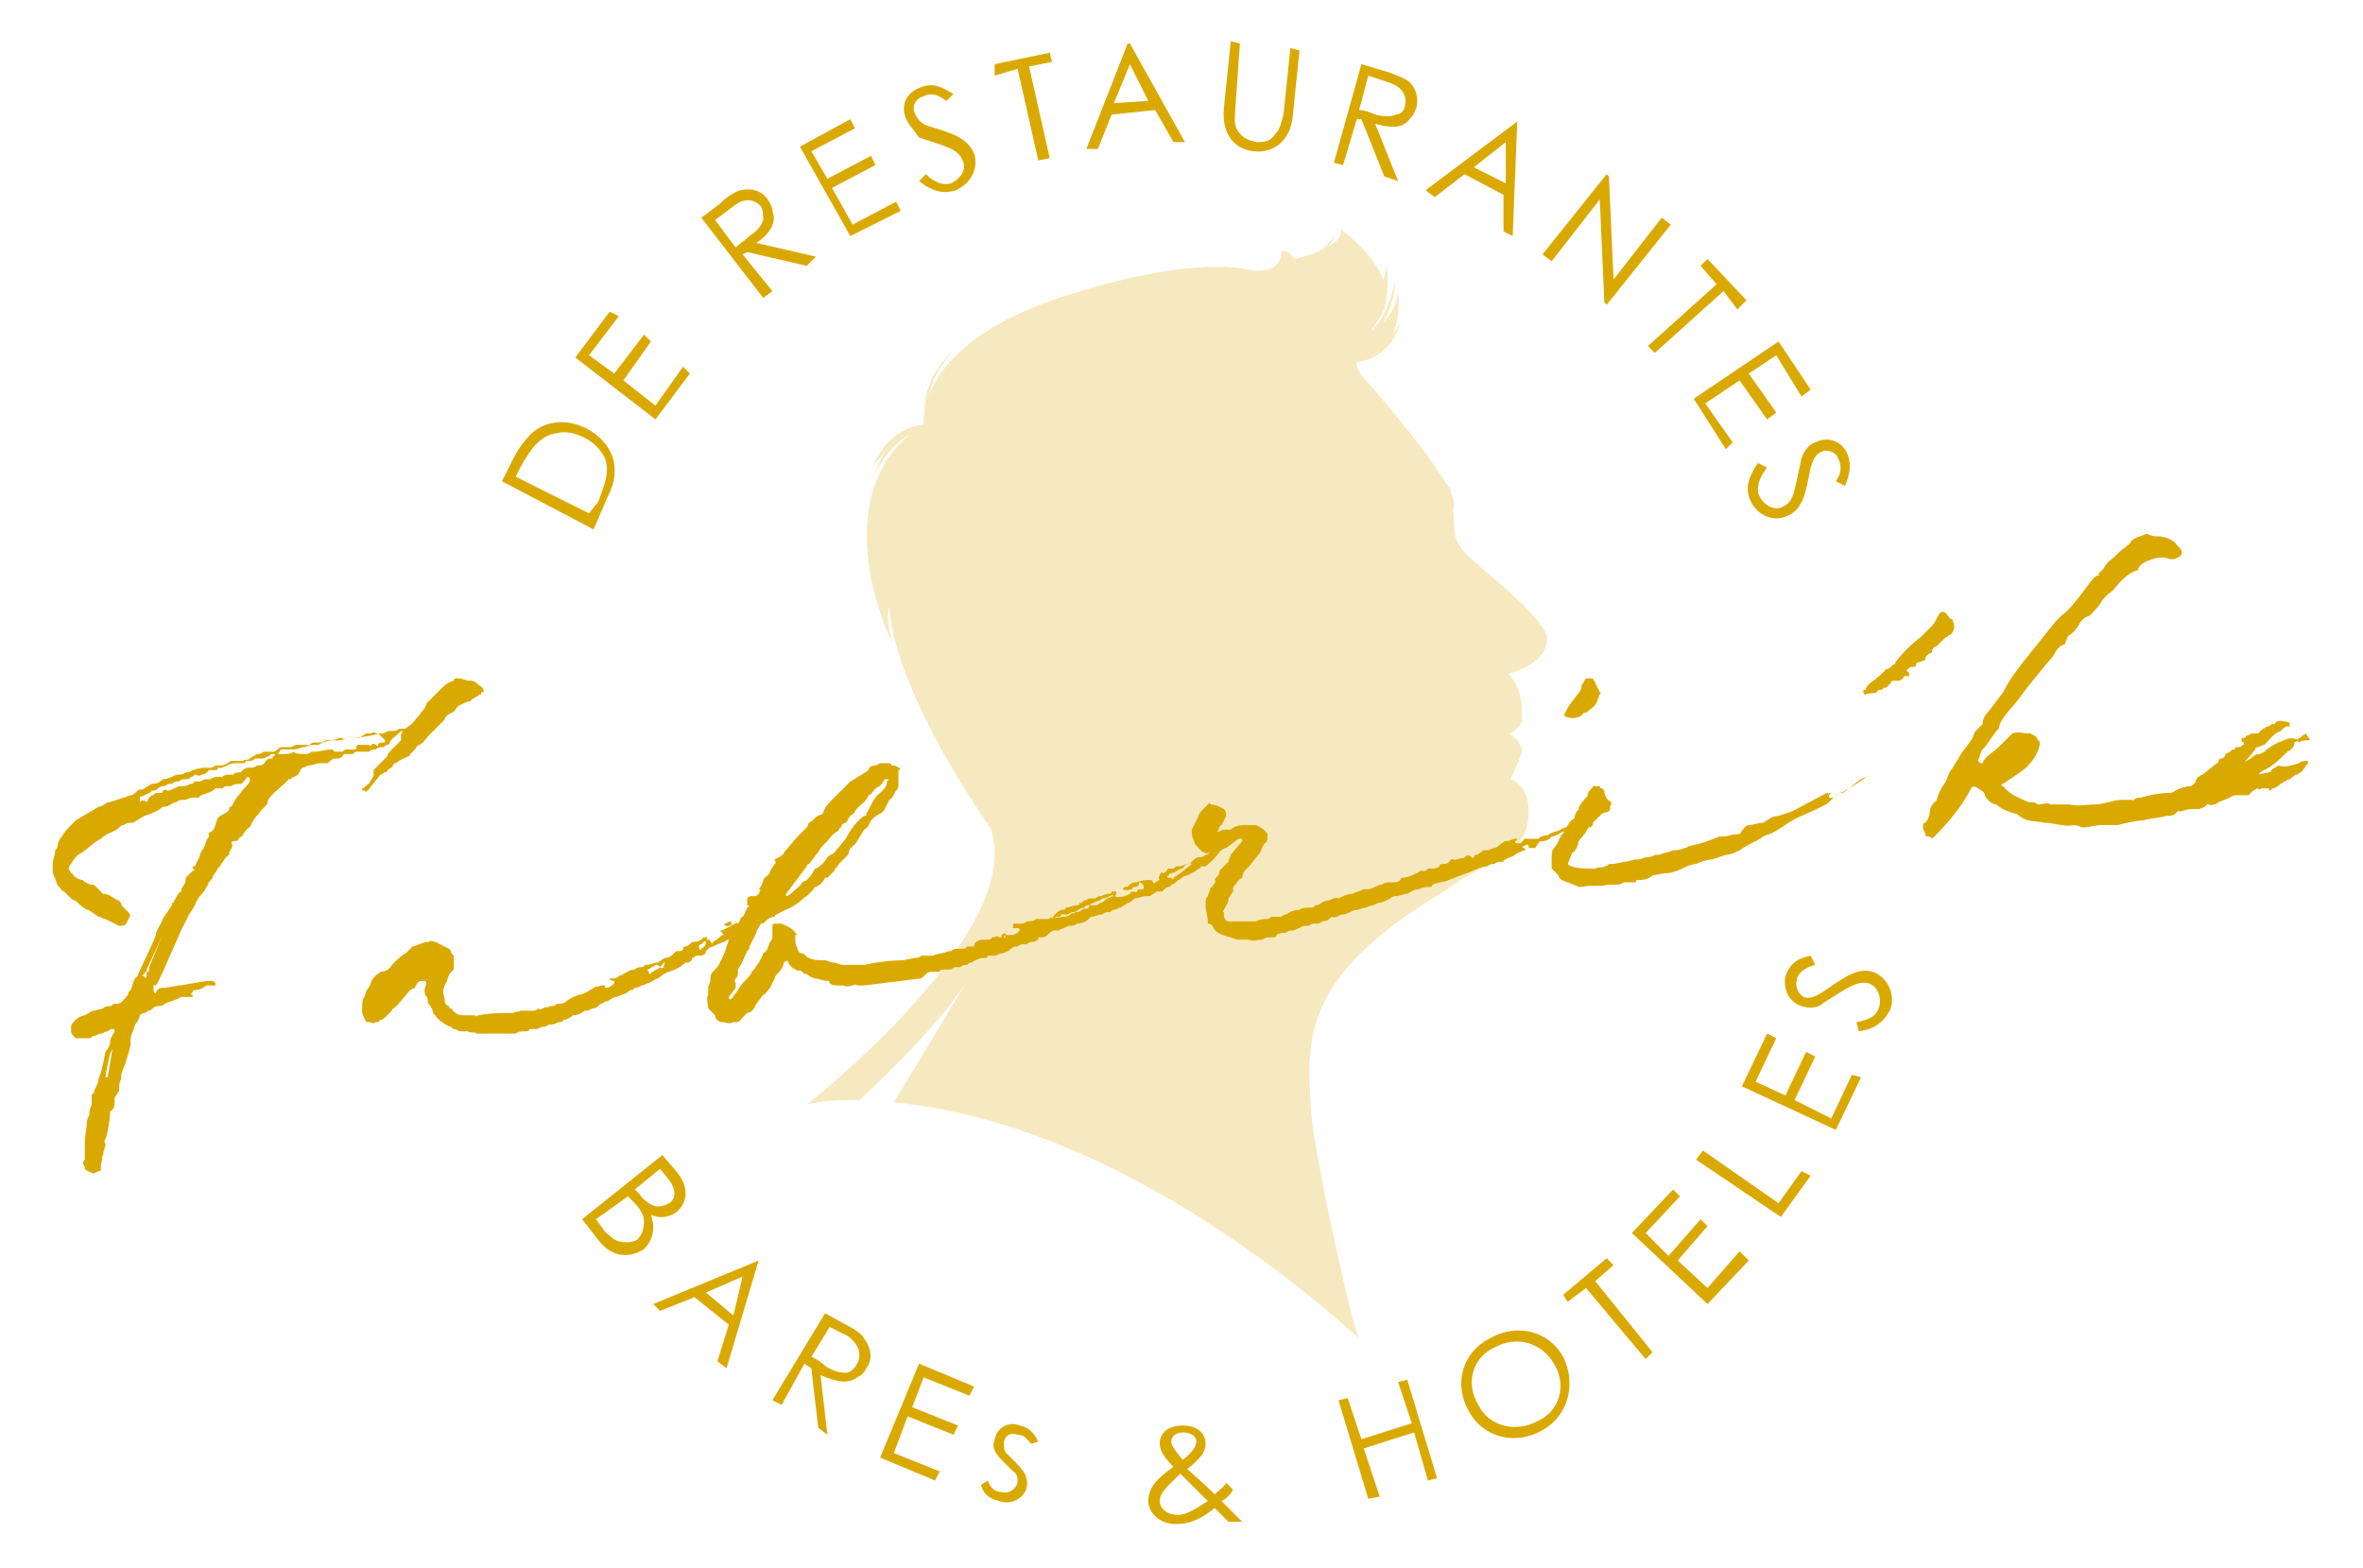 <?xml version="1.0" encoding="utf-8"?>
<!-- Generator: Adobe Illustrator 25.4.1, SVG Export Plug-In . SVG Version: 6.00 Build 0)  -->
<svg version="1.1" id="Capa_1" xmlns="http://www.w3.org/2000/svg" xmlns:xlink="http://www.w3.org/1999/xlink" x="0px" y="0px"
	 viewBox="0 0 10.31 6.84" style="enable-background:new 0 0 10.31 6.84;" xml:space="preserve">
<style type="text/css">
	.st0{fill:#DAA900;}
	.st1{opacity:0.25;}
</style>
<g>
	<g>
		<g>
			<path class="st0" d="M0.41,5.12c-0.01,0-0.03-0.01-0.04-0.02C0.37,5.09,0.37,5.09,0.37,5.09c-0.01-0.01-0.01-0.02,0-0.03
				c0-0.01,0-0.02,0-0.04c0-0.01,0-0.02,0-0.04c0-0.02,0.01-0.07,0.01-0.09c0-0.01,0.01-0.02,0.01-0.03c0-0.01,0-0.02,0.01-0.04
				L0.4,4.79c0-0.01,0-0.02,0.01-0.02c0-0.02,0.02-0.04,0.02-0.06c0-0.01,0.01-0.01,0.03-0.12c0.01-0.01,0.02-0.03,0.02-0.04
				c0-0.02,0.01-0.03,0.02-0.05c0-0.01,0-0.01-0.01-0.01c-0.01,0-0.02,0.01-0.02,0.01c-0.01,0-0.02,0.01-0.03,0.01
				c-0.01,0-0.02,0.01-0.03,0.01c-0.01,0-0.01,0.01-0.02,0.01C0.37,4.53,0.35,4.53,0.34,4.53c-0.01,0-0.01,0-0.01,0
				C0.32,4.52,0.31,4.51,0.31,4.5l0-0.02c0-0.01,0.01-0.02,0.02-0.03c0.01-0.01,0.03-0.02,0.04-0.02C0.39,4.42,0.4,4.41,0.41,4.41
				L0.45,4.4c0.01-0.01,0.02-0.01,0.03-0.01c0.01,0,0.01-0.01,0.02-0.01l0.01,0c0.02,0,0.03-0.02,0.04-0.03
				c0.01-0.01,0.01-0.01,0.01-0.02l0.01-0.01C0.58,4.3,0.58,4.27,0.6,4.26c0-0.01,0.08-0.17,0.08-0.18c0-0.02,0.02-0.04,0.03-0.07
				l0.04-0.06c0-0.01,0-0.01,0-0.01c0.01,0,0.01-0.01,0.01-0.01c0.01-0.01,0.01-0.03,0.03-0.04c0-0.02,0.02-0.03,0.02-0.05
				c0-0.01,0-0.01,0.01-0.02l0.02-0.02c0.01,0,0.01-0.01,0-0.01c0-0.01,0-0.01,0.01-0.01l0.02-0.04c0-0.01,0.01-0.03,0.02-0.04
				l0.01-0.03c0-0.01,0.02-0.02,0.01-0.03c0,0,0-0.01,0.01-0.01c0.02-0.01,0.02-0.04,0.03-0.06l0.01-0.01C0.98,3.55,1,3.54,1,3.53
				c0-0.01,0-0.01,0.01-0.01C1.02,3.5,1.03,3.48,1.05,3.46c0.01-0.02,0.03-0.03,0.04-0.05l0-0.01c0-0.01-0.01-0.01-0.01-0.01
				C1.06,3.41,1.06,3.42,1.05,3.42c-0.01,0-0.03,0-0.04,0.01L1,3.43c-0.01,0-0.02,0-0.03,0.01l-0.03,0C0.92,3.46,0.9,3.46,0.88,3.47
				c0,0-0.01,0-0.01,0.01c-0.01,0-0.02,0-0.03,0C0.84,3.48,0.83,3.48,0.81,3.49l-0.01,0c-0.01,0-0.02,0-0.03,0.01
				c-0.02,0-0.03,0.02-0.05,0.02l-0.01,0C0.69,3.54,0.66,3.55,0.63,3.56L0.58,3.59C0.57,3.59,0.55,3.59,0.54,3.6
				c-0.01,0-0.02,0.01-0.03,0.02C0.49,3.63,0.46,3.64,0.44,3.66C0.4,3.68,0.38,3.71,0.34,3.73C0.33,3.74,0.32,3.75,0.31,3.77
				C0.31,3.77,0.3,3.78,0.3,3.79c0,0.01,0.01,0.01,0.01,0.02c0.01,0,0.01,0.01,0.01,0.01c0.01,0.01,0.03,0.02,0.04,0.02
				c0.01,0.01,0.03,0.02,0.04,0.02c0.01,0,0.01,0,0.02,0.01L0.45,3.9C0.48,3.9,0.49,3.92,0.52,3.93c0.01,0.01,0.01,0.02,0.01,0.02
				l0.03,0.03c0.01,0.01,0.01,0.02,0,0.03C0.55,4.04,0.54,4.04,0.52,4.04L0.46,4.01C0.45,4.01,0.44,4,0.43,4L0.4,3.98
				C0.4,3.98,0.39,3.97,0.38,3.97C0.36,3.96,0.34,3.94,0.33,3.93c-0.01,0-0.02-0.01-0.03-0.02C0.29,3.9,0.29,3.9,0.28,3.89
				c-0.01,0-0.02-0.02-0.03-0.03C0.24,3.83,0.24,3.83,0.23,3.81l0-0.02c0-0.01,0-0.01,0-0.02c0-0.02,0.01-0.04,0.01-0.05
				c0-0.01,0-0.01,0.01-0.02c0-0.02,0.01-0.04,0.02-0.05C0.28,3.63,0.3,3.61,0.32,3.59c0,0,0.01-0.01,0.01-0.01
				c0.03-0.02,0.07-0.04,0.1-0.06c0.02,0,0.03-0.02,0.05-0.02l0.06-0.02c0.01,0,0.02-0.01,0.03-0.01c0.01,0,0.02-0.01,0.03-0.02
				c0.01-0.01,0.02,0,0.03-0.01c0.01-0.01,0.02-0.01,0.03-0.02c0.02,0,0.03,0,0.05-0.02c0.02,0,0.04-0.01,0.06-0.02l0.01,0
				c0.01,0,0.02,0,0.03-0.01c0.01,0,0.02,0,0.03-0.01c0.01,0,0.03-0.01,0.05-0.01l0.01,0C0.9,3.35,0.91,3.35,0.91,3.35
				c0.01,0,0.02,0,0.03-0.01l0.02,0c0.01,0,0.02,0,0.03-0.01C1,3.33,1,3.32,1.01,3.32l0.03,0c0.01,0,0.01,0,0.02,0
				c0.01-0.01,0.02,0,0.03-0.01C1.1,3.3,1.11,3.3,1.12,3.29c0.01,0,0.02,0,0.03-0.01l0.01,0c0.01,0,0.02,0,0.03,0
				c0.01,0,0.01,0,0.02-0.01c0,0,0.01-0.01,0.02-0.01c0.01,0,0.02,0,0.04,0l0.02-0.01C1.3,3.25,1.3,3.25,1.31,3.25l0.03,0
				c0.01,0,0.01,0,0.01,0c0.01-0.01,0.02-0.01,0.02-0.01l0.02,0c0.01,0,0.02,0,0.03-0.01l0.01,0c0.02,0,0.03,0,0.05-0.01l0.01,0
				c0.01,0.01,0.01,0,0.02,0l0.02,0c0.04,0,0.09-0.01,0.13-0.02c0.01,0,0.02,0,0.03-0.01l0.01,0c0.02,0,0.03,0,0.04-0.01
				c0.01,0,0.01,0,0.02,0s0.01,0,0.02-0.01c0.02-0.01,0.03-0.03,0.05-0.05C1.84,3.1,1.86,3.09,1.86,3.07
				C1.88,3.05,1.89,3.04,1.9,3.03l0.02-0.02c0.02-0.02,0.03-0.03,0.06-0.04c0-0.01,0.01-0.01,0.01-0.01l0.01,0
				c0.02,0,0.03,0.01,0.05,0.01c0.02,0,0.03,0.01,0.04,0.02C2.11,3,2.11,3.01,2.11,3.02c-0.01,0-0.01,0-0.01,0.01l-0.01,0
				C2.09,3.04,2.07,3.04,2.05,3.06C2.04,3.06,2.02,3.07,2,3.08L2,3.08C1.99,3.09,1.98,3.11,1.97,3.11C1.95,3.12,1.94,3.13,1.94,3.14
				L1.87,3.21C1.86,3.22,1.85,3.24,1.83,3.25c-0.01,0-0.01,0.01-0.02,0.02L1.79,3.29c0,0.01-0.01,0.01-0.01,0.01L1.74,3.32
				C1.73,3.33,1.73,3.33,1.72,3.33C1.71,3.35,1.71,3.35,1.69,3.36c0,0.01-0.01,0.01-0.01,0.01c-0.01,0-0.01,0.01-0.02,0.01
				L1.62,3.43C1.61,3.44,1.61,3.45,1.6,3.45c0,0.01-0.01,0-0.01,0c-0.01,0-0.01,0-0.01-0.01C1.59,3.44,1.6,3.42,1.61,3.42
				C1.62,3.4,1.63,3.39,1.63,3.38c0-0.01,0-0.01,0-0.02c0.01-0.01,0.02-0.02,0.03-0.03L1.69,3.3c0-0.01,0.01-0.02,0.02-0.03
				l0.02-0.02c0.01-0.01,0.01-0.01,0.02-0.02L1.75,3.2c0.01,0,0-0.01,0.01-0.01c-0.01,0-0.01,0-0.01,0C1.73,3.21,1.71,3.22,1.7,3.24
				c0,0.01-0.01,0.01-0.01,0.01c-0.01,0-0.01,0.01-0.02,0.01C1.66,3.26,1.65,3.26,1.64,3.27c-0.01,0-0.02,0-0.03,0.01l-0.02,0
				c-0.01,0-0.02,0-0.03,0c-0.01,0-0.01,0-0.02,0.01l-0.02,0c-0.01,0-0.01,0-0.02,0C1.49,3.31,1.48,3.31,1.46,3.31
				c-0.01,0-0.02,0.01-0.03,0.02l-0.03,0C1.38,3.33,1.36,3.34,1.35,3.34c-0.01,0-0.02,0.01-0.03,0.01L1.31,3.36
				C1.31,3.37,1.3,3.38,1.3,3.38C1.29,3.39,1.27,3.39,1.27,3.4l-0.01,0C1.25,3.41,1.25,3.41,1.24,3.42
				C1.22,3.44,1.19,3.46,1.17,3.49c0,0.01-0.01,0.01,0,0.01C1.16,3.52,1.14,3.53,1.13,3.55C1.12,3.56,1.11,3.57,1.1,3.59L1.09,3.61
				C1.08,3.61,1.07,3.63,1.06,3.64c0,0.01-0.01,0.01-0.02,0.02c0,0.01-0.01,0.01-0.02,0.01c0,0-0.01,0-0.01,0.01
				C1.02,3.69,1.01,3.7,1,3.72C1,3.72,1,3.72,1,3.73C0.98,3.74,0.97,3.77,0.95,3.79C0.95,3.79,0.94,3.81,0.93,3.82
				C0.93,3.83,0.92,3.84,0.91,3.85c0,0.01-0.01,0.02-0.02,0.04C0.88,3.9,0.86,3.92,0.85,3.95C0.84,3.97,0.83,3.98,0.82,4
				C0.81,4.02,0.8,4.04,0.79,4.06C0.71,4.24,0.7,4.27,0.68,4.3C0.67,4.3,0.67,4.29,0.67,4.31l0,0.01c0,0.01,0.01,0.02,0.01,0.01
				C0.69,4.31,0.7,4.31,0.72,4.31L0.78,4.3c0.02,0,0.1-0.02,0.14-0.02l0.01,0c0.01,0.01,0.01,0.01,0.01,0.01L0.94,4.3
				c-0.01,0-0.01,0-0.02,0l-0.02,0C0.89,4.31,0.87,4.32,0.85,4.32c-0.01,0-0.01,0.01-0.01,0.01c-0.01,0.01-0.01,0.01,0,0.01
				c0,0.01,0,0.01,0,0.01l-0.02,0c-0.01,0-0.02,0-0.03,0C0.76,4.37,0.73,4.37,0.72,4.38C0.72,4.38,0.71,4.39,0.69,4.39
				c-0.02,0-0.03,0.02-0.04,0.02c-0.01,0-0.01,0.01-0.02,0.01c-0.01,0-0.02,0.01-0.02,0.01c0,0.01-0.01,0.03-0.02,0.04L0.58,4.5
				C0.57,4.52,0.57,4.53,0.57,4.54c0,0.01,0,0.02,0,0.02C0.54,4.68,0.52,4.69,0.53,4.7c0,0.01-0.01,0.02-0.01,0.04
				c0,0.01,0,0.01,0,0.02L0.5,4.79c0,0.01,0,0.02,0,0.02c0,0.01,0,0.03-0.02,0.04l0,0.01c0,0.02-0.01,0.09-0.02,0.11
				c-0.01,0.01,0,0.02,0,0.02c0,0.02-0.01,0.03-0.01,0.05c-0.01,0.01,0,0.02-0.01,0.04c0,0.01,0,0.02,0,0.02
				C0.44,5.11,0.44,5.11,0.43,5.11L0.41,5.12z M0.49,4.58C0.49,4.57,0.49,4.58,0.49,4.58S0.48,4.58,0.49,4.58
				c-0.01,0-0.03,0.11-0.03,0.12l0.01,0L0.49,4.58z M0.65,3.48c0.01-0.01,0.02-0.01,0.03-0.02l0.02,0c0.01,0,0.01,0,0.01-0.01
				c0.01,0,0.01-0.01,0.02,0c0.02,0,0.04-0.02,0.06-0.02C0.8,3.43,0.82,3.43,0.83,3.42c0.01,0,0.01,0,0.02-0.01l0.02,0
				c0.01,0,0.02-0.01,0.02-0.01C0.9,3.4,0.91,3.4,0.92,3.4c0.01-0.01,0.02-0.01,0.03-0.01l0.02,0c0.01-0.01,0.02-0.01,0.03-0.01
				l0.02,0c0-0.01,0.02-0.01,0.03-0.01c0,0,0.01-0.01,0.01-0.01c0.01-0.01,0.02-0.01,0.02-0.01c0.02,0,0.03,0,0.04-0.01
				c0.02,0,0.03,0,0.04-0.02c0.01-0.01,0.01-0.01,0.02-0.01c0.01,0,0.01,0,0.01-0.01c0,0,0.01,0,0.01-0.01l-0.01,0
				c0,0-0.01,0-0.01,0c0,0.01-0.01,0.01-0.01,0.01C1.15,3.31,1.15,3.31,1.13,3.31l-0.02,0C1.11,3.32,1.09,3.32,1.08,3.32
				c-0.01,0-0.01,0-0.01,0.01l-0.03,0c-0.02,0-0.03,0-0.05,0.01c-0.01,0.01-0.01,0-0.02,0.01l-0.02,0C0.95,3.36,0.95,3.36,0.93,3.36
				l-0.02,0C0.91,3.37,0.89,3.38,0.88,3.38c-0.01,0.01-0.02,0-0.03,0C0.84,3.39,0.84,3.39,0.83,3.39C0.83,3.4,0.82,3.4,0.81,3.4
				c-0.01,0-0.02,0-0.03,0.01l-0.01,0c-0.01,0-0.02,0.01-0.02,0.01c-0.01,0-0.02,0-0.03,0.01c-0.01,0-0.02,0-0.03,0.01
				C0.68,3.45,0.67,3.45,0.66,3.45C0.66,3.46,0.65,3.46,0.63,3.47c-0.01,0.01-0.02,0-0.02,0.01l0,0.01c0,0.01,0,0.01,0,0.01
				c0.01-0.01,0.02-0.01,0.03,0L0.65,3.48z M0.64,4.24c0.01,0,0.01,0,0.01-0.01c0-0.01,0-0.01,0.06-0.15L0.64,4.23
				C0.64,4.24,0.64,4.24,0.64,4.24c-0.01,0-0.01,0.01-0.02,0.02l0.01,0c0,0.01,0,0.01,0.01,0C0.64,4.26,0.64,4.25,0.64,4.24z
				 M1.33,3.29c0.01,0,0.02,0,0.03-0.01l0.01,0c0.03,0,0.05-0.01,0.08-0.01l0.01,0.01c0.01,0,0.02,0,0.03,0
				c0.01,0,0.01-0.01,0.02-0.01l0.03,0c0.01,0,0.01,0,0.01,0c0.01-0.01,0.01-0.01,0-0.01c0.01-0.01,0.01-0.01,0.02-0.01
				c0.01,0,0.02,0,0.03,0l0.01,0c0,0,0.01,0.01,0.01,0c0.01-0.01,0.02,0,0.02,0c0.01,0.01,0.01,0,0.01,0c0-0.01,0.01-0.01,0.02-0.01
				c0.01,0,0.01,0,0.01-0.01L1.65,3.2c0,0,0,0-0.01,0c-0.01-0.01-0.02,0-0.02,0c-0.01,0-0.01,0-0.02,0c-0.01,0-0.01,0.01-0.02,0.01
				C1.57,3.22,1.57,3.22,1.56,3.22l-0.04,0c-0.01,0-0.01,0-0.02,0C1.5,3.23,1.49,3.23,1.48,3.23c-0.03,0-0.06,0-0.09,0.02l-0.01,0
				c-0.02,0-0.03,0-0.05,0.01l-0.01,0C1.32,3.26,1.3,3.27,1.28,3.27l-0.02,0c-0.01,0-0.02,0-0.03,0c-0.01,0-0.01,0.01-0.01,0.01
				c-0.01,0.01-0.01,0.01,0,0.01c0.01,0,0.02,0,0.02,0c0.01,0,0.03,0,0.04-0.01C1.29,3.29,1.31,3.29,1.33,3.29z"/>
			<path class="st0" d="M3.16,4.03c0.01,0,0.02-0.01,0.03-0.01l0,0.01c0.01,0.01,0.01,0,0.02,0c0.01-0.01,0.01,0,0.01,0.01
				c0,0.01,0,0.01,0.01,0.01c0.01,0,0.01,0,0.01-0.01l0.01,0.01c0.01,0,0.01,0.01,0,0.01C3.24,4.06,3.23,4.07,3.22,4.07
				c-0.01,0-0.01,0.01-0.02,0.01C3.19,4.09,3.19,4.1,3.18,4.1c-0.01,0-0.02,0.01-0.02,0.01c-0.01,0-0.02,0.01-0.03,0.01
				C3.12,4.13,3.1,4.13,3.09,4.14L3.08,4.15c0,0.02-0.02,0.02-0.04,0.02c-0.01,0-0.01,0.01-0.02,0.01C3.02,4.19,3.01,4.2,3,4.2
				l-0.01,0C2.97,4.22,2.95,4.23,2.92,4.24C2.91,4.24,2.88,4.26,2.87,4.27c-0.01,0-0.02,0.01-0.04,0.02C2.82,4.29,2.81,4.3,2.8,4.3
				C2.78,4.31,2.78,4.31,2.77,4.31C2.76,4.32,2.76,4.32,2.75,4.32C2.73,4.34,2.71,4.34,2.69,4.35c-0.02,0-0.03,0.02-0.05,0.02
				C2.63,4.38,2.62,4.38,2.62,4.38C2.61,4.39,2.6,4.4,2.59,4.4c-0.01,0-0.02,0.01-0.03,0.01l-0.01,0C2.54,4.42,2.52,4.43,2.5,4.43
				C2.49,4.44,2.47,4.45,2.46,4.45C2.45,4.46,2.45,4.46,2.44,4.46c-0.01,0-0.02,0.01-0.03,0.01c-0.01,0-0.02,0-0.03,0.01l-0.01,0
				c-0.01,0-0.02,0.01-0.03,0.01l-0.02,0c-0.01,0-0.01,0-0.01,0C2.31,4.5,2.3,4.5,2.29,4.5c-0.01,0-0.03,0-0.04,0.01l-0.02,0
				c-0.04,0-0.09,0-0.14,0l-0.01,0c-0.01-0.01-0.02,0-0.04-0.01L2.01,4.5C2,4.5,1.99,4.49,1.98,4.49c0,0-0.01,0-0.01-0.01
				C1.96,4.48,1.94,4.47,1.93,4.46C1.91,4.45,1.9,4.43,1.89,4.42c0-0.01-0.01-0.03-0.02-0.04c-0.01-0.01,0-0.01,0-0.01
				c-0.01-0.01,0-0.02-0.01-0.02c-0.01-0.02-0.01-0.03,0-0.06c0,0,0-0.01-0.01-0.01c-0.01,0-0.02,0-0.03,0.01
				C1.82,4.29,1.81,4.31,1.81,4.31L1.79,4.32C1.78,4.33,1.74,4.38,1.73,4.39C1.72,4.4,1.71,4.4,1.71,4.41L1.69,4.43
				C1.68,4.44,1.67,4.45,1.66,4.45C1.65,4.46,1.65,4.46,1.64,4.46c-0.01,0.01-0.02,0-0.03,0L1.6,4.46C1.59,4.45,1.59,4.44,1.58,4.42
				l0-0.02c0-0.02,0-0.04,0.01-0.05l0.01-0.03c0.01-0.01,0.02-0.03,0.02-0.04c0.01-0.01,0.02-0.03,0.03-0.03l0.01-0.01
				C1.68,4.24,1.7,4.23,1.71,4.21c0.01-0.01,0.05-0.05,0.06-0.05L1.8,4.13c0.01,0,0.05-0.02,0.06-0.02l0.01,0
				c0.01-0.01,0.02,0,0.03,0l0.06,0.03c0.01,0.01,0.01,0.02,0.01,0.02c0.01,0.01,0.01,0.01,0.01,0.01c0,0.01,0,0.03,0,0.04
				c0,0.01,0,0.02,0,0.02C1.97,4.24,1.96,4.25,1.96,4.25L1.95,4.28C1.93,4.32,1.93,4.32,1.94,4.36c0,0.02,0.01,0.03,0.02,0.03
				c0,0.01,0,0.01,0.01,0.01C1.98,4.42,2,4.43,2.02,4.43c0,0,0.01,0,0.01,0c0.01,0,0.02,0,0.04,0c0.01,0.01,0.01,0,0.02,0
				c0.05-0.01,0.09-0.01,0.13-0.01l0.02,0c0.01-0.01,0.02,0,0.03-0.01C2.29,4.41,2.3,4.41,2.31,4.41l0.02,0
				c0.01,0,0.02-0.01,0.02-0.01c0.01,0.01,0.01,0,0.02,0c0.01-0.01,0.02,0,0.03-0.01c0.01,0,0.02,0,0.03-0.01
				c0.01,0,0.03,0,0.04-0.01c0.01-0.01,0.02-0.01,0.03-0.02c0.01,0,0.02-0.01,0.03-0.01c0.01,0,0.02-0.01,0.03-0.01
				c0.01-0.01,0.02-0.01,0.03-0.02c0.01-0.01,0.02,0,0.03-0.01l0.02,0l0,0.01l0.01,0c0.01,0,0.02-0.01,0.03-0.02l0-0.01
				c0,0,0,0-0.01,0c-0.01-0.01-0.01,0-0.01,0l0-0.01C2.67,4.27,2.69,4.27,2.7,4.26c0.01-0.01,0.01,0,0.02-0.01
				c0.02-0.01,0.03-0.02,0.05-0.02c0.01-0.01,0.02-0.01,0.03-0.01c0.01,0,0.01-0.01,0.02-0.01c0.02,0,0.03-0.01,0.05-0.01l0.03-0.02
				c0.02,0,0.03-0.01,0.04-0.02c0.01-0.01,0.01-0.01,0.02-0.01c0.01,0,0.02,0,0.02-0.01c0-0.01,0.01-0.01,0.01-0.01
				c0.01,0,0.02-0.01,0.03-0.02l0.01,0c0.02,0,0.03-0.01,0.04-0.02l0.02,0C3.07,4.11,3.06,4.12,3.06,4.12
				c-0.01,0-0.01,0.01-0.01,0.01l0,0.01c0,0,0.01,0.01,0.01,0c0.01-0.01,0.02-0.01,0.02-0.03c-0.01-0.01-0.01,0-0.01,0
				c0-0.01,0.01-0.01,0.01-0.01l0.01,0C3.1,4.1,3.1,4.11,3.1,4.11c0.01,0.01,0.01,0.01,0.01,0C3.13,4.1,3.14,4.09,3.15,4.08
				c0.01,0,0.01,0,0-0.01c-0.01-0.01-0.01-0.01,0-0.01l0.04-0.02c0,0,0,0,0.01-0.01C3.18,4.04,3.17,4.05,3.16,4.03L3.16,4.03z
				 M2.9,4.2c-0.01,0-0.01,0.01-0.01,0.01c-0.01,0.01-0.01,0.01-0.02,0l-0.01,0C2.85,4.22,2.84,4.22,2.83,4.23
				c-0.01,0,0,0.01,0,0.01s0,0.01,0.01,0.01c0-0.01,0.01-0.01,0.01-0.01c0.01-0.01,0.02-0.01,0.03-0.02c0.01,0.01,0.01,0,0.02,0
				C2.89,4.22,2.9,4.21,2.9,4.2L2.9,4.2z"/>
			<path class="st0" d="M5.26,3.78c-0.01,0-0.01,0-0.01,0l-0.01,0c0,0.01-0.01,0.01-0.01,0.01C5.22,3.8,5.2,3.81,5.18,3.82
				c-0.02,0-0.03,0.02-0.04,0.02C5.13,3.85,5.12,3.86,5.11,3.86c0,0.01-0.01,0.01-0.01,0.01c-0.01,0-0.02,0.01-0.03,0.02
				C5.06,3.89,5.06,3.89,5.05,3.89c-0.01,0-0.01,0.01-0.02,0.01C5.02,3.91,5.02,3.91,5.01,3.91C5.01,3.91,5,3.91,5,3.91
				c-0.02,0-0.03,0.01-0.05,0.01C4.94,3.93,4.93,3.94,4.92,3.94C4.91,3.95,4.9,3.95,4.89,3.96c-0.01,0-0.02,0.01-0.03,0.01
				c-0.01,0-0.01,0.01-0.02,0.01c-0.01,0-0.02,0-0.03,0.01C4.79,3.99,4.78,4,4.76,4C4.76,4,4.75,4.01,4.75,4.01
				C4.74,4.02,4.72,4.03,4.7,4.03C4.69,4.04,4.67,4.04,4.66,4.04C4.65,4.05,4.63,4.05,4.62,4.06C4.62,4.06,4.61,4.06,4.6,4.06
				c-0.01,0-0.02,0.01-0.03,0.02C4.56,4.09,4.55,4.09,4.54,4.09c-0.01,0-0.01,0-0.01,0.01L4.51,4.11c-0.01,0-0.02,0-0.03,0.01
				l-0.01,0c-0.01,0-0.02,0-0.03,0.01l-0.01,0c-0.01,0-0.02,0.01-0.03,0.02c-0.01,0-0.02,0.01-0.03,0.01
				c-0.01,0-0.02,0.01-0.03,0.01C4.34,4.17,4.34,4.17,4.33,4.17l-0.02,0C4.31,4.18,4.3,4.18,4.3,4.18l-0.02,0
				C4.26,4.19,4.25,4.19,4.24,4.2C4.23,4.2,4.23,4.2,4.22,4.21c-0.01,0-0.02,0-0.03,0.01l-0.02,0C4.16,4.22,4.15,4.23,4.15,4.23
				C4.14,4.23,4.14,4.23,4.13,4.23c-0.01,0-0.03,0-0.03,0.01l-0.03,0c-0.01,0-0.02,0-0.03,0.01C4.02,4.27,4.02,4.27,4.01,4.27
				L3.77,4.3c-0.01,0-0.02,0-0.03,0c-0.01-0.01-0.01,0-0.02,0c-0.01,0-0.02,0.01-0.04,0l-0.01,0c-0.02,0-0.04,0-0.05-0.01
				c0-0.01,0-0.01-0.01-0.01c-0.02,0-0.04-0.01-0.05-0.01c-0.01,0-0.03-0.01-0.04-0.02c-0.01,0-0.01,0-0.02-0.01
				c-0.01-0.01-0.02,0-0.03-0.01c0,0-0.01-0.01-0.01,0C3.46,4.22,3.44,4.21,3.44,4.2s-0.01-0.01-0.02,0c0,0.01-0.01,0.03-0.02,0.04
				C3.39,4.25,3.38,4.26,3.38,4.27L3.36,4.31C3.35,4.32,3.34,4.34,3.33,4.34L3.3,4.38C3.29,4.4,3.28,4.42,3.26,4.42L3.24,4.44
				C3.23,4.45,3.23,4.46,3.21,4.46l-0.01,0c-0.02,0.01-0.03,0-0.05,0c-0.01,0-0.03-0.01-0.03-0.03C3.11,4.42,3.1,4.41,3.09,4.4
				c0-0.02-0.01-0.04,0-0.06c0-0.01,0-0.01,0-0.02l0-0.01c0-0.01,0.01-0.02,0.01-0.04c0-0.01,0-0.02,0.01-0.03
				C3.13,4.22,3.14,4.21,3.14,4.2C3.16,4.17,3.17,4.13,3.18,4.1c0.01,0,0-0.01,0.01-0.02c0-0.01,0-0.01,0.01-0.02
				c0.01-0.01,0.01-0.02,0.02-0.03C3.23,4.02,3.23,4,3.24,4c0.01-0.01,0.01-0.02,0.02-0.04c0.01,0,0.01-0.01,0-0.01l0-0.02
				c0-0.02,0.01-0.02,0.03-0.02c0.01,0,0.01,0,0.02-0.01c0,0,0.01-0.01,0-0.01c0.01,0,0.01-0.01,0-0.01
				c0.01-0.01,0.02-0.03,0.02-0.04C3.34,3.82,3.36,3.82,3.36,3.8l0.02-0.03c0.01-0.01,0-0.01,0-0.02L3.4,3.74
				c0.01-0.01,0.02-0.01,0.02-0.02l0.06-0.07C3.49,3.64,3.5,3.63,3.51,3.62l0.01-0.01c0.01-0.01,0-0.01,0.01-0.02
				c0.02-0.01,0.03-0.03,0.04-0.03l0.02-0.01C3.6,3.52,3.61,3.51,3.63,3.49l0.02-0.02c0.01-0.01,0.02-0.02,0.03-0.03
				C3.69,3.43,3.7,3.42,3.71,3.41C3.73,3.4,3.74,3.39,3.76,3.38l0.03-0.02C3.79,3.35,3.8,3.34,3.82,3.34l0.02-0.01
				c0.01,0,0.02,0,0.03,0c0.01,0,0.02,0,0.02,0.01C3.9,3.34,3.91,3.34,3.92,3.35c0.01,0,0.01,0.01,0,0.01l0,0.03
				C3.92,3.39,3.92,3.41,3.92,3.42c0,0.01,0,0.02-0.01,0.03C3.9,3.46,3.9,3.48,3.88,3.49L3.87,3.51C3.86,3.53,3.86,3.54,3.84,3.55
				C3.82,3.56,3.81,3.57,3.8,3.58C3.79,3.6,3.79,3.61,3.77,3.62C3.76,3.64,3.75,3.65,3.74,3.67C3.74,3.67,3.73,3.69,3.72,3.69
				C3.72,3.7,3.71,3.7,3.71,3.7L3.7,3.73C3.68,3.75,3.67,3.76,3.66,3.77C3.65,3.79,3.64,3.79,3.64,3.8
				C3.63,3.81,3.62,3.82,3.61,3.83C3.6,3.83,3.6,3.83,3.6,3.83C3.59,3.85,3.58,3.86,3.56,3.87C3.56,3.87,3.55,3.87,3.55,3.88
				C3.54,3.89,3.53,3.9,3.52,3.91C3.5,3.92,3.5,3.93,3.48,3.94C3.46,3.96,3.42,3.97,3.39,3.99C3.38,3.99,3.38,4,3.38,4
				c-0.02,0-0.03,0.01-0.05,0.03L3.32,4.03C3.31,4.05,3.3,4.06,3.3,4.07C3.29,4.09,3.28,4.11,3.27,4.13c0,0.01,0,0.01-0.01,0.02
				C3.25,4.17,3.24,4.2,3.22,4.23c0,0.02,0,0.03-0.01,0.04c-0.01,0.01,0,0.02,0,0.02c0,0.01,0,0.01,0,0.02L3.18,4.35
				c0,0.01,0,0.01,0.01,0.01l0.03-0.04C3.23,4.3,3.24,4.29,3.25,4.28c0.01-0.01,0.03-0.03,0.03-0.04l0.01-0.01
				C3.31,4.2,3.32,4.19,3.33,4.16c0.02-0.01,0.02-0.03,0.03-0.05C3.37,4.1,3.37,4.09,3.37,4.09c0-0.01,0-0.02,0-0.04l0-0.01
				c0-0.01,0.01-0.01,0.01-0.01l0.02,0c0.01,0,0.01,0,0.01,0c0.02,0.01,0.05,0.02,0.06,0.04c0.01,0.01,0.01,0.01,0,0.01
				c0,0.01,0,0.01,0,0.02c0,0.01,0,0.02,0.01,0.04C3.48,4.15,3.49,4.16,3.5,4.16c0.01,0,0.02,0.02,0.03,0.02
				C3.55,4.19,3.57,4.19,3.6,4.19c0.01,0,0.02,0.01,0.04,0.01c0.01,0,0.02,0.01,0.04,0.01c0.02,0,0.03,0,0.05,0
				c0.01,0,0.01,0,0.01,0l0.03,0C3.82,4.2,3.88,4.19,3.94,4.19l0.05-0.01c0.01,0,0.02,0,0.03-0.01l0.02,0c0.01,0,0.02,0,0.03,0
				c0.02-0.01,0.05-0.01,0.07-0.02l0.01,0c0.01-0.01,0.02-0.01,0.02-0.01l0.03,0c0.01,0,0.01,0,0.02-0.01l0.02,0
				c0.01,0,0.01,0,0.01,0C4.25,4.11,4.26,4.11,4.28,4.1l0.03,0c0.01,0,0.01,0,0.02-0.01c0.01,0,0.02-0.01,0.03,0
				c0.01,0,0.02,0,0.02,0l0.01,0c-0.01-0.01-0.01-0.01-0.01,0l-0.01,0l0-0.01c0.01-0.01,0.02-0.01,0.02,0c0.01,0,0.01,0,0.02,0
				c0.02,0,0.03-0.01,0.04-0.02c0-0.01-0.01-0.01-0.01-0.01l-0.02,0c0,0,0,0,0-0.01c0-0.01,0-0.01,0.01-0.01l0.02,0
				c0.01,0,0.02,0,0.03-0.01C4.5,4.02,4.51,4.02,4.52,4.01l0.02,0c0.01,0,0.01,0,0.01,0c0.01,0,0.02,0,0.02,0l0.07-0.01
				c0.01,0,0.02,0,0.03-0.01c0.01-0.01,0.02,0,0.02-0.01c0.01,0,0.02,0,0.03-0.01c0.01-0.01,0.02,0,0.03-0.01c0,0,0-0.01,0.01-0.01
				l0.02,0c0.01,0,0.02-0.01,0.02-0.01c0.01,0,0.02-0.01,0.03-0.02c0.01,0,0.02-0.01,0.03-0.01C4.89,3.92,4.91,3.91,4.93,3.9
				c0-0.01,0.02-0.01,0.02-0.01c0.01,0.01,0.01,0,0.01,0c0.01-0.01,0-0.01,0.01-0.01c0.01,0,0.01,0.01,0.01,0
				c0.01,0,0.01,0,0.01-0.01c0-0.01-0.01-0.02-0.02-0.02C4.97,3.87,4.96,3.87,4.95,3.87c0,0-0.01,0-0.01,0.01
				C4.93,3.88,4.91,3.89,4.9,3.88C4.9,3.87,4.91,3.87,4.91,3.87c0.01,0,0.01,0,0.02-0.01c0.01-0.01,0.02-0.01,0.02-0.01l0.01,0
				C4.98,3.84,5,3.84,5.02,3.84c0.01,0,0.01,0.01,0.01,0.01s0.01,0.01,0.01,0c0.01,0,0.01-0.01,0.02-0.01c-0.01-0.01,0-0.02,0-0.02
				c0-0.01,0.01-0.01,0-0.01c0.01,0,0.01-0.01,0.01,0c0.01,0,0.01,0,0.02-0.01c0,0,0-0.01,0.01-0.01l0.02,0
				c0.01-0.01,0.01-0.01,0.02-0.01c0.02,0,0.03-0.01,0.04-0.01c0.01,0,0.02-0.01,0.03-0.02c0.01-0.01,0.02-0.01,0.03-0.01
				c0.01,0,0.02-0.01,0.02-0.01c0.01,0,0.02-0.01,0.02-0.01C5.39,3.65,5.29,3.76,5.26,3.78z M3.43,3.91
				C3.43,3.91,3.43,3.91,3.43,3.91c0.01,0,0.02-0.01,0.02-0.01C3.47,3.88,3.49,3.87,3.5,3.85l0.02-0.01
				C3.53,3.83,3.54,3.82,3.55,3.8c0.01-0.01,0-0.01,0.01-0.01C3.58,3.78,3.6,3.76,3.61,3.74c0.01-0.01,0.02-0.01,0.03-0.02
				l0.05-0.06c0.02-0.04,0.05-0.08,0.08-0.1c0.01,0,0.01,0,0.01-0.01C3.8,3.52,3.81,3.48,3.84,3.46c0.02-0.02,0.03-0.03,0.03-0.05
				c0.01-0.01,0.01-0.01,0-0.01l-0.01,0C3.85,3.42,3.84,3.43,3.82,3.44C3.81,3.45,3.8,3.47,3.79,3.47C3.78,3.5,3.75,3.51,3.73,3.54
				C3.73,3.55,3.72,3.55,3.71,3.56C3.7,3.57,3.7,3.58,3.69,3.59C3.68,3.59,3.67,3.6,3.67,3.61C3.66,3.61,3.66,3.63,3.65,3.63
				C3.63,3.64,3.62,3.66,3.61,3.67L3.59,3.69C3.58,3.7,3.57,3.72,3.56,3.73L3.53,3.77c-0.01,0-0.01,0.01-0.01,0.01L3.43,3.9
				L3.43,3.91z M4.59,4.01c-0.01,0-0.01,0-0.01,0C4.58,4,4.59,4,4.59,4.01C4.6,3.99,4.61,3.98,4.63,3.97c0.01,0,0.02,0,0.02-0.01
				c0.02,0,0.03-0.01,0.05-0.01c0,0,0.01,0,0.01-0.01l0.01,0c0-0.01,0.02-0.01,0.03-0.02l0.02,0c0,0,0.01,0,0.01,0
				c0.01-0.01,0.02-0.01,0.02-0.01C4.81,3.91,4.82,3.9,4.84,3.9c0,0,0.01,0,0.01-0.01l0.02,0c0,0.01,0,0.01,0,0.01
				c0,0.01-0.01,0.01-0.01,0.01c-0.01-0.01-0.01,0-0.02,0C4.84,3.91,4.83,3.92,4.81,3.92C4.8,3.93,4.79,3.93,4.77,3.94
				c-0.01,0-0.01,0.01-0.02,0.01c-0.01,0-0.01,0-0.02,0.01c-0.02,0-0.03,0.02-0.05,0.02c-0.01,0-0.02,0.01-0.02,0.01L4.63,3.99
				C4.63,4,4.62,4,4.61,4L4.59,4.01L4.59,4.01z M5.2,3.77C5.2,3.77,5.2,3.77,5.2,3.77c-0.01-0.01-0.01,0-0.01,0
				c-0.01,0-0.02,0-0.03,0.02c-0.02,0-0.03,0.02-0.05,0.02c0,0-0.01,0-0.01,0.01c-0.01,0-0.01,0.01,0,0.01l0.01,0
				c0.01,0.01,0.01,0.01,0.01,0l0.03-0.02L5.2,3.77z"/>
			<path class="st0" d="M5.45,4.1l-0.02,0c-0.01,0-0.02,0-0.02,0c-0.01,0-0.02,0-0.04-0.01C5.33,4.08,5.3,4.07,5.29,4.04
				C5.28,4.03,5.28,4.03,5.27,4.03l0-0.01c0-0.02-0.01-0.05-0.01-0.07c0-0.02,0-0.03,0.01-0.04c0-0.01,0.01-0.02,0.01-0.03
				c0-0.01,0.01-0.01,0.01-0.01c0-0.01,0.02-0.02,0.01-0.03c0-0.01,0.02-0.02,0.02-0.03c0-0.01,0-0.01,0.01-0.02
				c0.01-0.01,0.02-0.02,0.03-0.03c0-0.01,0.01-0.02,0.01-0.03l0.05-0.06c0,0,0,0,0-0.01l-0.01,0c-0.01,0-0.02,0.01-0.02,0.01
				L5.35,3.7c-0.01,0-0.02,0.01-0.02,0.01c-0.01,0-0.02,0-0.02,0.01c-0.01,0.01-0.02,0-0.03,0C5.25,3.73,5.24,3.71,5.22,3.69
				C5.21,3.68,5.21,3.67,5.21,3.67C5.2,3.65,5.2,3.64,5.2,3.62l0.03-0.06c0-0.01,0.01-0.02,0.02-0.03l0.02-0.02
				c0.01-0.01,0.01-0.01,0.01,0c0.01,0,0.02,0,0.04,0.01l0.02,0.01c0.01,0.01,0.01,0.02,0.01,0.03L5.33,3.6
				C5.32,3.6,5.32,3.62,5.31,3.63c0.01,0,0.02-0.01,0.03-0.01l0.02,0c0.01,0,0.01,0,0.01,0C5.39,3.6,5.42,3.6,5.44,3.6l0.01,0
				c0.01,0,0.02,0,0.03,0c0.02,0.01,0.04,0.02,0.05,0.04l0,0.01c0,0.01,0,0.01,0,0.01c0,0.01-0.01,0.01,0,0.01
				C5.5,3.69,5.51,3.71,5.49,3.73L5.45,3.78C5.43,3.8,5.42,3.81,5.42,3.83C5.4,3.84,5.4,3.85,5.39,3.86
				C5.38,3.87,5.38,3.87,5.38,3.89L5.36,3.92c0,0.02-0.01,0.03-0.02,0.05c0,0-0.01,0.01,0,0.01l0,0.01c0,0.02,0.01,0.03,0.02,0.03
				c0.01,0,0.01,0.01,0.01,0c0.01,0,0.02,0,0.04,0l0.03,0l0.03,0c0.01,0,0.01,0,0.01,0c0.02-0.01,0.03-0.01,0.05-0.01
				c0.01,0,0.01-0.01,0.02-0.01C5.57,4,5.58,4,5.59,4c0.01-0.01,0.02-0.01,0.02-0.01c0.02-0.01,0.03-0.02,0.06-0.02
				C5.68,3.96,5.7,3.96,5.72,3.96c0.01,0,0.01,0,0.02-0.01c0.02,0,0.03-0.02,0.05-0.02c0.02,0,0.03-0.02,0.05-0.01
				C5.86,3.91,5.88,3.9,5.9,3.9c0.02-0.01,0.03-0.01,0.05-0.02l0.02,0c0.02,0,0.04-0.02,0.06-0.02c0.01-0.01,0.03-0.01,0.04-0.01
				c0.02,0,0.03,0,0.04-0.01c0-0.01,0.01-0.01,0.01-0.01c0.02,0,0.04-0.01,0.06-0.02c0.01,0,0.01-0.01,0.02-0.01l0.02,0
				c0.01-0.01,0.01-0.01,0.02-0.01c0.01,0,0.03,0,0.04-0.01c0-0.01,0.01-0.01,0.01-0.01c0.02,0,0.03,0,0.04-0.02l0.01,0
				c0.01,0,0.01,0.01,0.01,0l0.01,0c0.01-0.01,0.03,0,0.03-0.01c0.01-0.01,0.02-0.01,0.03,0c0.01,0.01,0.01,0,0.01,0
				c0.01-0.01,0-0.01,0.01-0.01c0.01,0,0.02-0.01,0.03-0.02l0.02,0c0.01,0,0.02-0.01,0.03-0.01c0.01,0,0.02-0.01,0.03-0.02
				c0.01,0,0.01-0.01,0.02-0.01c0.02,0,0.03-0.01,0.04-0.01c0.01,0,0.01,0,0.01,0c0,0,0,0.01-0.01,0.01c0,0.01,0.01,0.01,0.01,0.01
				c0.01,0,0.02,0,0.03-0.02C6.67,3.66,6.69,3.66,6.7,3.66c0.01,0,0.02,0,0.02-0.01l0.01,0c0.01-0.01,0.02,0,0.03-0.01
				c0.01-0.01,0.03-0.01,0.05-0.02C6.82,3.61,6.84,3.61,6.86,3.6L6.9,3.58l0.01,0c0.01,0.01,0.01,0.01,0.01,0.01
				C6.91,3.59,6.9,3.59,6.9,3.6l-0.01,0c-0.01,0-0.02,0.01-0.03,0.01L6.82,3.63c-0.01,0-0.03,0.02-0.05,0.02
				c0,0-0.01,0.01-0.01,0.01C6.76,3.66,6.75,3.67,6.73,3.67c-0.01,0-0.01,0-0.02,0.01C6.71,3.69,6.7,3.69,6.7,3.7
				C6.69,3.7,6.68,3.7,6.67,3.7L6.67,3.69c-0.01-0.01-0.01,0-0.02,0c-0.01,0.01-0.01,0.01,0,0.01c0.01,0.01,0.01,0.01,0,0.01
				C6.63,3.72,6.62,3.72,6.61,3.73C6.6,3.74,6.58,3.74,6.57,3.75c-0.01,0-0.01,0.01-0.01,0.01c-0.02,0-0.03,0-0.04,0.01
				C6.51,3.77,6.5,3.77,6.49,3.78c-0.03,0-0.06,0.02-0.09,0.03L6.32,3.84C6.3,3.85,6.27,3.85,6.25,3.86c0,0,0,0.01-0.01,0.01
				c-0.01,0-0.03,0-0.05,0.01c-0.02,0-0.03,0.01-0.05,0.02c-0.02,0-0.03,0.01-0.05,0.01c-0.02,0-0.03,0.02-0.05,0.02
				C6.05,3.93,6.03,3.94,6.01,3.94C6,3.95,5.98,3.95,5.96,3.96C5.95,3.96,5.93,3.97,5.92,3.97c-0.02,0-0.04,0.02-0.06,0.02
				C5.84,3.99,5.83,4.01,5.81,4C5.8,4.01,5.79,4.02,5.77,4.02C5.76,4.03,5.75,4.03,5.74,4.03c-0.01,0-0.02,0-0.03,0.01l-0.01,0
				c-0.01,0-0.02,0-0.03,0.01c-0.01,0-0.02,0.01-0.03,0.01c-0.01,0-0.02,0-0.03,0.01l-0.02,0c-0.01,0.01-0.01,0-0.02,0.01
				C5.57,4.09,5.56,4.09,5.55,4.09c-0.02,0-0.03,0-0.04,0.01C5.48,4.1,5.47,4.11,5.45,4.1z"/>
			<path class="st0" d="M8.01,3.47C8,3.48,7.99,3.49,7.98,3.5C7.97,3.51,7.95,3.52,7.86,3.56C7.81,3.58,7.78,3.61,7.74,3.63
				C7.73,3.64,7.7,3.64,7.68,3.66c-0.01,0-0.01,0.01-0.02,0.01C7.64,3.68,7.62,3.69,7.59,3.71C7.57,3.72,7.55,3.73,7.53,3.73
				L7.47,3.75c-0.02,0-0.05,0.01-0.07,0.02c-0.02,0-0.04,0.01-0.06,0.02C7.32,3.8,7.29,3.81,7.27,3.81c-0.02,0-0.05,0.01-0.06,0.01
				C7.19,3.84,7.16,3.84,7.14,3.84c0,0.01-0.01,0.01-0.01,0.01l-0.04,0c-0.01,0-0.02,0.01-0.03,0.01l-0.02,0c-0.01,0-0.01,0-0.02,0
				c-0.04,0.01-0.08,0-0.12,0.01c-0.01,0-0.01,0-0.01,0L6.84,3.85c0,0-0.04-0.01-0.04-0.03C6.79,3.81,6.78,3.8,6.78,3.8
				C6.77,3.79,6.77,3.79,6.77,3.79l0-0.01c0-0.01,0-0.02,0-0.03c0-0.02,0-0.04,0.01-0.05C6.8,3.68,6.8,3.66,6.81,3.65
				c0-0.01,0.02-0.02,0.02-0.03C6.84,3.6,6.85,3.58,6.87,3.57c0-0.01,0-0.01,0.01-0.03l0.01-0.01c-0.01,0,0.01-0.03,0.04-0.06
				c-0.01,0,0-0.01,0-0.01c0-0.01,0.02-0.02,0.02-0.03l0.01,0c0.01,0,0.01,0,0.02,0c0,0.01,0.01,0.01,0.01,0.01
				C7,3.45,7,3.45,7,3.45C7,3.47,7.01,3.49,7.03,3.5l0,0.01c-0.01,0.01,0,0.02-0.01,0.03C7,3.55,7.01,3.54,6.99,3.55
				C6.97,3.57,6.95,3.59,6.95,3.59c0,0.01,0,0.01-0.01,0.02l-0.01,0c0,0.01-0.01,0.01-0.01,0.02c-0.01,0.01,0,0.01-0.01,0.01
				c0,0.01-0.02,0.02-0.02,0.03c-0.01,0.01-0.01,0.01,0,0.01C6.89,3.68,6.88,3.69,6.88,3.7C6.87,3.71,6.87,3.72,6.86,3.72L6.84,3.77
				c0.02,0.02,0.08,0.02,0.11,0.02l0.01,0C6.98,3.78,7,3.79,7.02,3.77l0.01,0c0.02,0,0.05-0.01,0.06-0.01
				c0.02,0,0.03-0.01,0.05-0.01c0.01,0,0.02,0,0.04-0.01c0.01,0,0.03,0,0.04-0.01l0.02,0c0.02-0.01,0.04-0.01,0.06-0.02
				c0.01,0,0.03,0,0.05-0.01c0.01,0,0.02-0.01,0.03-0.01l0.04-0.01c0.03-0.01,0.06-0.02,0.08-0.03l0.02,0
				c0.02,0,0.03-0.01,0.06-0.01l0.01,0C7.61,3.61,7.62,3.6,7.63,3.6C7.65,3.6,7.67,3.59,7.69,3.59c0.01,0,0.01-0.01,0.02-0.01
				c0.01-0.01,0.03-0.02,0.05-0.02l0.06-0.02c0.02-0.01,0.13-0.07,0.15-0.08c0.01,0,0.01,0.01,0.01,0c0.01,0,0.01,0,0,0.01l0,0.01
				c0,0,0.01,0,0.01,0l0.01,0c0.01-0.01,0.03-0.02,0.04-0.02c0.02-0.01,0.07-0.06,0.1-0.07C8.15,3.39,8.04,3.46,8.01,3.47z
				 M6.83,3.11c0.01-0.03,0.04-0.06,0.06-0.09C6.9,3.01,6.9,3,6.9,2.99c0.01-0.01,0.01-0.02,0.02-0.03l0.01,0c0.01,0,0.01,0,0.01,0
				c0.01,0,0.01,0,0.01,0c0,0.01,0.01,0.01,0.01,0.02l0.02,0.04c0.01,0,0,0.01,0,0.01c-0.01,0.01,0,0.02-0.01,0.02
				C6.97,3.08,6.93,3.1,6.92,3.11l-0.01,0C6.89,3.15,6.8,3.13,6.83,3.11z"/>
			<path class="st0" d="M8.51,2.77c-0.01,0-0.01,0.01-0.02,0.01L8.45,2.82C8.44,2.82,8.43,2.83,8.43,2.84
				c0,0.01-0.01,0.01-0.01,0.01C8.41,2.86,8.4,2.86,8.4,2.88L8.37,2.89C8.37,2.89,8.36,2.89,8.36,2.9c0,0.01-0.01,0.01-0.01,0.01
				l-0.01,0c-0.01,0-0.01,0.01-0.02,0.01l0,0.01c0.01,0,0.01,0.01,0.01,0.01l0,0.01C8.32,2.95,8.32,2.95,8.31,2.95
				C8.3,2.96,8.3,2.97,8.28,2.97l-0.01,0c-0.01,0-0.02,0-0.02,0.01C8.25,2.98,8.24,2.99,8.23,3C8.22,3,8.22,3,8.21,3.01
				c-0.01,0-0.02,0-0.02,0.01c-0.02,0.01-0.03,0-0.05,0.01c-0.01,0-0.01-0.01-0.01-0.01l0-0.01l0.01,0C8.14,3,8.15,2.99,8.16,2.98
				c0.03-0.02,0.05-0.04,0.07-0.06c0.01,0,0.02-0.01,0.03-0.02c0,0,0.01,0,0.01-0.01C8.3,2.85,8.34,2.81,8.38,2.78l0.05-0.05
				c0.01-0.01,0.02-0.03,0.03-0.05c0,0,0.01-0.01,0.01-0.01c0.01,0,0.01,0,0.01,0c0.01,0,0.02,0.02,0.03,0.03
				C8.52,2.7,8.52,2.71,8.52,2.71C8.53,2.73,8.53,2.75,8.51,2.77z"/>
			<path class="st0" d="M10.03,3.23l-0.02,0.01c0,0.02-0.01,0.03-0.03,0.04c-0.03,0.03-0.06,0.06-0.1,0.08
				c-0.01,0-0.01,0.01-0.02,0.01C9.85,3.41,9.81,3.43,9.79,3.45l-0.01,0c-0.02,0-0.03,0.02-0.05,0.02c-0.01,0.01-0.03,0-0.05,0.02
				C9.67,3.5,9.66,3.5,9.65,3.5c-0.01,0-0.02,0.01-0.03,0.02C9.6,3.53,9.6,3.53,9.58,3.53c-0.02,0-0.04,0-0.06,0.01l-0.02,0
				C9.49,3.56,9.47,3.56,9.45,3.56c-0.03,0.01-0.07,0.01-0.1,0.02c-0.03,0-0.07,0.01-0.11,0.02c-0.02,0-0.03,0-0.05,0
				c-0.01,0-0.02,0-0.03,0L9.1,3.61c-0.01,0-0.02,0-0.02,0C9.05,3.59,9.03,3.61,9,3.6c-0.02,0-0.05-0.01-0.08-0.01
				c-0.04-0.01-0.07,0-0.11-0.03C8.8,3.55,8.8,3.55,8.79,3.55C8.76,3.54,8.73,3.53,8.71,3.51c-0.02,0-0.04-0.02-0.05-0.04
				C8.66,3.46,8.65,3.45,8.63,3.44c-0.01-0.01-0.03-0.01-0.03,0C8.57,3.5,8.52,3.57,8.44,3.65c-0.01,0.01-0.01,0.01-0.02,0
				c-0.01,0-0.02,0-0.02-0.01c0-0.01-0.01-0.02-0.01-0.03c0-0.01,0-0.02,0.01-0.02c0.01-0.01,0.02-0.03,0.02-0.05
				c0-0.01,0.01-0.03,0.02-0.04c0.02-0.01,0-0.02,0.05-0.09C8.5,3.38,8.51,3.36,8.52,3.35C8.53,3.33,8.54,3.32,8.55,3.3
				C8.56,3.28,8.58,3.26,8.6,3.23C8.61,3.22,8.61,3.2,8.62,3.19c0.01-0.01,0.02-0.02,0.03-0.03C8.65,3.13,8.67,3.11,8.68,3.1
				l0.06-0.08c0.03-0.06,0.07-0.11,0.11-0.16c0.04-0.05,0.08-0.1,0.12-0.15l0.02-0.02c0.04-0.03,0.07-0.07,0.1-0.11l0.03-0.04
				c0.01-0.01,0.02-0.03,0.04-0.03C9.15,2.5,9.16,2.5,9.17,2.49C9.18,2.48,9.19,2.46,9.2,2.45c0.03-0.02,0.04-0.04,0.07-0.06
				c0.01-0.01,0.02-0.01,0.03-0.03c0.02-0.02,0.05-0.02,0.06-0.03l0.01,0C9.39,2.34,9.4,2.34,9.41,2.34c0.03,0,0.07,0.01,0.09,0.04
				C9.51,2.39,9.52,2.4,9.52,2.41c0,0.02-0.03,0.03-0.04,0.03l-0.01,0c-0.03-0.01-0.05-0.01-0.08,0C9.36,2.45,9.34,2.46,9.33,2.48
				C9.33,2.49,9.32,2.49,9.32,2.49C9.29,2.5,9.27,2.52,9.25,2.54C9.23,2.56,9.22,2.58,9.2,2.59C9.18,2.61,9.17,2.62,9.16,2.64
				C9.14,2.66,9.13,2.68,9.11,2.69C9.1,2.69,9.09,2.7,9.08,2.71C9.07,2.73,9.05,2.76,9.03,2.77L9.02,2.78
				c0,0.01-0.01,0.02-0.01,0.03C8.98,2.82,8.97,2.84,8.96,2.86C8.91,2.92,8.85,2.99,8.8,3.06C8.77,3.1,8.73,3.13,8.72,3.18
				C8.69,3.21,8.68,3.24,8.65,3.27C8.64,3.28,8.64,3.3,8.63,3.32l0.01,0.01l0.01,0C8.66,3.3,8.7,3.28,8.72,3.26l0.06-0.06
				C8.81,3.19,8.82,3.2,8.85,3.2c0.01,0,0.01,0,0.01,0c0.01,0.01,0.03,0.01,0.03,0.03C8.9,3.23,8.9,3.24,8.9,3.25
				c-0.01,0.04-0.03,0.07-0.06,0.1C8.8,3.38,8.77,3.4,8.74,3.42c-0.01,0-0.01,0.01,0,0.01C8.77,3.47,8.81,3.48,8.85,3.5
				c0.02,0,0.03,0,0.04,0.01c0.02,0,0.04-0.01,0.06,0c0.01,0,0.03,0,0.04,0l0.04,0c0.04,0.01,0.07,0,0.11,0
				c0.04,0,0.08-0.02,0.12-0.02c0.02,0,0.03,0,0.04,0c0.01,0,0.01,0.01,0.01,0c0.01-0.01,0.02-0.01,0.03-0.01
				c0.04-0.01,0.08-0.02,0.12-0.02c0.01,0,0.02,0,0.03-0.01c0.02-0.01,0.05-0.02,0.07-0.02L9.6,3.4c0.01-0.01,0.02-0.01,0.03-0.01
				c0.01,0,0.03-0.01,0.04-0.02c0.02-0.01,0.05-0.02,0.07-0.03c0.03,0,0.06-0.02,0.08-0.03C9.83,3.3,9.84,3.29,9.86,3.29l0.02-0.01
				C9.9,3.26,9.92,3.25,9.94,3.24C9.97,3.23,9.99,3.21,10.03,3.23z M10.08,3.23L10.08,3.23c-0.02,0-0.04,0-0.05,0.01l-0.01-0.01
				l0.04-0.03L10.08,3.23z"/>
			<path class="st0" d="M9.59,3.39c0.01,0,0.01-0.01,0.02-0.01l0.05-0.04c0.01-0.01,0.02-0.01,0.02-0.02c0-0.01,0.01-0.01,0.01-0.01
				C9.7,3.31,9.71,3.3,9.71,3.29l0.02-0.01c0.01-0.01,0.01-0.01,0.02-0.01c0-0.01,0.01-0.01,0.01-0.01l0.01,0
				c0.01,0,0.01-0.01,0.02-0.01l0-0.01c-0.01,0-0.01-0.01-0.01-0.01l0-0.01C9.79,3.22,9.8,3.22,9.8,3.21
				C9.81,3.21,9.82,3.2,9.83,3.2l0.01,0c0.01,0,0.02,0,0.02-0.01c0.01-0.01,0.02-0.01,0.03-0.02c0.01,0,0.01,0,0.02-0.01
				c0.01,0,0.02,0,0.02-0.01c0.02-0.01,0.04,0,0.05,0c0.01,0,0.01,0.01,0.01,0.01l0,0.01l-0.01,0C9.97,3.17,9.96,3.18,9.95,3.19
				C9.92,3.2,9.9,3.23,9.88,3.25c-0.01,0-0.02,0.01-0.03,0.01c0,0-0.01,0-0.01,0.01C9.81,3.31,9.77,3.35,9.73,3.38L9.68,3.44
				C9.67,3.45,9.66,3.47,9.65,3.49c0,0-0.01,0.01-0.01,0.01c-0.01,0-0.01,0-0.01,0c-0.01,0-0.02-0.02-0.03-0.03
				C9.59,3.46,9.58,3.45,9.58,3.45C9.57,3.43,9.58,3.4,9.59,3.39z"/>
			<path class="st0" d="M9.61,3.49c0,0-0.01-0.01-0.01-0.02c0-0.02-0.01-0.03,0-0.04c0,0,0-0.01,0-0.01c0,0,0.01-0.01,0.01-0.01
				c0.02,0,0.04,0,0.06,0L9.74,3.4C9.79,3.39,9.85,3.38,9.9,3.37c0.01,0,0.01-0.01,0.01-0.01c0.01-0.01,0.02-0.01,0.03-0.02
				C9.97,3.35,10,3.34,10.03,3.33c0.01-0.01,0.03-0.01,0.04-0.01l0,0l0,0c0,0,0,0,0,0.01c-0.01,0.01-0.02,0.03-0.03,0.04
				c-0.01,0-0.01,0.01-0.02,0.01c-0.01,0-0.01,0.01-0.02,0.01C10,3.4,9.98,3.4,9.97,3.41c-0.01,0-0.01,0.01-0.02,0.01l0,0
				C9.94,3.43,9.94,3.43,9.92,3.44c-0.01,0-0.01,0.01-0.02,0.01l0,0c0,0,0,0,0-0.01l0,0C9.89,3.44,9.88,3.44,9.87,3.44l0,0
				c-0.01,0-0.01,0.01-0.02,0c-0.01,0-0.01,0.01-0.02,0.01L9.81,3.47c-0.01,0-0.02,0-0.04,0c0,0,0,0-0.01,0
				c-0.01,0-0.02,0-0.03,0.01L9.68,3.5c0,0-0.01,0.01-0.02,0.01C9.64,3.52,9.62,3.5,9.61,3.49z"/>
		</g>
		<g>
			<path class="st0" d="M2.19,2.1L2.24,2c0.02-0.04,0.05-0.08,0.08-0.11c0.07-0.06,0.16-0.06,0.24-0.02
				c0.11,0.06,0.16,0.17,0.09,0.3L2.59,2.31L2.19,2.1z M2.61,2.19C2.64,2.11,2.66,2.06,2.64,2C2.62,1.96,2.59,1.93,2.55,1.91
				C2.51,1.89,2.47,1.88,2.43,1.89C2.36,1.9,2.32,1.95,2.27,2.04L2.25,2.08l0.32,0.16L2.61,2.19z"/>
			<path class="st0" d="M2.51,1.56l0.15-0.2L2.7,1.38L2.57,1.55l0.11,0.08l0.13-0.17l0.03,0.03L2.72,1.66l0.14,0.11L2.98,1.6
				l0.03,0.03l-0.15,0.2L2.51,1.56z"/>
			<path class="st0" d="M3.06,0.95l0.08-0.06C3.17,0.86,3.2,0.84,3.23,0.83c0.05-0.01,0.09,0,0.12,0.04
				C3.36,0.89,3.37,0.9,3.37,0.92C3.39,0.97,3.36,1.02,3.3,1.06l0.26,0.06L3.52,1.16L3.26,1.1L3.24,1.11l0.13,0.16L3.33,1.3
				L3.06,0.95z M3.12,0.96l0.09,0.12c0.02-0.02,0.04-0.03,0.06-0.05C3.3,1.01,3.32,0.99,3.33,0.96c0-0.02,0-0.04-0.01-0.06
				c-0.03-0.03-0.07-0.04-0.12,0L3.12,0.96z"/>
			<path class="st0" d="M3.49,0.64l0.22-0.12l0.02,0.04l-0.19,0.1l0.07,0.12l0.19-0.1l0.02,0.04l-0.19,0.1l0.09,0.16l0.19-0.1
				l0.02,0.04L3.71,1.03L3.49,0.64z"/>
			<path class="st0" d="M4.13,0.44c-0.03-0.02-0.06-0.04-0.1-0.02C3.99,0.43,3.98,0.47,3.99,0.49C4,0.52,4.02,0.54,4.05,0.55
				c0.1,0.03,0.17,0.05,0.2,0.12c0.02,0.06-0.01,0.13-0.08,0.16c-0.06,0.02-0.11,0-0.16-0.04l0.03-0.03
				c0.04,0.04,0.08,0.05,0.11,0.04c0.04-0.02,0.07-0.06,0.05-0.1c-0.02-0.05-0.07-0.06-0.19-0.1C3.99,0.57,3.96,0.54,3.95,0.51
				C3.93,0.45,3.96,0.4,4.02,0.38c0.05-0.02,0.09,0,0.14,0.03L4.13,0.44z"/>
			<path class="st0" d="M4.34,0.33L4.34,0.28l0.24-0.05l0.01,0.04l-0.1,0.02l0.09,0.4L4.53,0.7L4.44,0.3L4.34,0.33z"/>
			<path class="st0" d="M4.93,0.19l0.24,0.43l-0.05,0L5.04,0.48L4.85,0.5L4.79,0.65l-0.05,0l0.18-0.46L4.93,0.19z M4.93,0.28
				L4.86,0.45l0.15-0.01L4.93,0.28z"/>
			<path class="st0" d="M5.63,0.21l0.04,0.01L5.64,0.51C5.63,0.61,5.56,0.67,5.47,0.66C5.38,0.65,5.33,0.58,5.34,0.47l0.03-0.29
				l0.04,0.01L5.39,0.47c0,0.03-0.01,0.07,0.01,0.1C5.42,0.6,5.44,0.61,5.48,0.62c0.03,0,0.06,0,0.08-0.03
				C5.59,0.56,5.59,0.53,5.6,0.5L5.63,0.21z"/>
			<path class="st0" d="M5.94,0.28l0.1,0.03c0.04,0.01,0.08,0.03,0.1,0.04c0.04,0.03,0.05,0.08,0.04,0.12
				C6.17,0.49,6.17,0.5,6.15,0.52C6.12,0.56,6.07,0.56,6,0.54l0.1,0.25L6.04,0.77l-0.1-0.25L5.92,0.52l-0.06,0.2L5.82,0.71
				L5.94,0.28z M5.97,0.33L5.93,0.48C5.95,0.48,5.98,0.49,6,0.5C6.04,0.51,6.07,0.51,6.09,0.5C6.11,0.5,6.13,0.48,6.13,0.46
				c0.01-0.04-0.01-0.08-0.07-0.1L5.97,0.33z"/>
			<path class="st0" d="M6.62,0.53L6.6,1.03L6.56,1.01l0-0.16L6.39,0.76l-0.13,0.1L6.22,0.83L6.62,0.53L6.62,0.53z M6.57,0.62
				L6.43,0.73l0.14,0.07L6.57,0.62z"/>
			<path class="st0" d="M6.73,1.11l0.28-0.35l0.01,0.01l0.02,0.45l0.21-0.27l0.04,0.03L7.01,1.33L7,1.32L6.98,0.87L6.77,1.14
				L6.73,1.11z"/>
			<path class="st0" d="M7.42,1.16l0.03-0.03l0.17,0.18L7.58,1.35L7.52,1.27l-0.3,0.27L7.19,1.51l0.3-0.27L7.42,1.16z"/>
			<path class="st0" d="M7.76,1.49L7.9,1.7L7.86,1.73L7.75,1.55L7.63,1.63l0.12,0.17L7.71,1.83L7.59,1.66l-0.15,0.1l0.12,0.17
				L7.53,1.96L7.39,1.74L7.76,1.49z"/>
			<path class="st0" d="M8.01,2.1C8.03,2.07,8.04,2.04,8.02,2C8.01,1.97,7.97,1.96,7.95,1.97C7.92,1.98,7.91,2.01,7.9,2.04
				c-0.02,0.1-0.03,0.18-0.1,0.21c-0.06,0.03-0.13,0-0.16-0.06C7.61,2.13,7.63,2.08,7.67,2.02l0.04,0.02
				C7.67,2.09,7.66,2.14,7.68,2.17c0.02,0.04,0.07,0.06,0.1,0.04C7.83,2.19,7.83,2.13,7.86,2c0.01-0.03,0.03-0.06,0.06-0.07
				c0.06-0.03,0.12,0,0.14,0.05c0.02,0.05,0.01,0.09-0.01,0.14L8.01,2.1z"/>
		</g>
		<g>
			<path class="st0" d="M2.54,5.32l0.35-0.28l0.06,0.07c0.06,0.07,0.05,0.14,0,0.18C2.92,5.31,2.88,5.32,2.84,5.3
				c0.02,0.06,0.01,0.11-0.03,0.15C2.75,5.49,2.67,5.49,2.61,5.41L2.54,5.32z M2.6,5.32l0.03,0.04c0.01,0.02,0.03,0.03,0.04,0.04
				c0.02,0.02,0.07,0.03,0.11,0.01C2.8,5.39,2.81,5.36,2.81,5.33c0-0.03-0.02-0.06-0.05-0.09L2.74,5.22L2.6,5.32z M2.77,5.19
				l0.02,0.02c0.02,0.03,0.04,0.04,0.06,0.05c0.02,0.01,0.05,0,0.07-0.01c0.03-0.02,0.03-0.06,0-0.1L2.88,5.1L2.77,5.19z"/>
			<path class="st0" d="M3.31,5.5L3.17,5.97L3.13,5.94l0.05-0.16L3.03,5.66L2.88,5.72L2.85,5.69L3.31,5.5L3.31,5.5z M3.24,5.57
				L3.08,5.64l0.12,0.1L3.24,5.57z"/>
			<path class="st0" d="M3.6,5.73l0.09,0.05C3.73,5.8,3.76,5.82,3.77,5.84C3.8,5.88,3.81,5.93,3.78,5.97C3.77,5.99,3.76,6,3.74,6.01
				C3.7,6.04,3.65,6.03,3.58,6l0.03,0.26L3.57,6.23L3.54,5.97L3.51,5.95L3.41,6.13L3.37,6.11L3.6,5.73z M3.62,5.79L3.54,5.92
				C3.56,5.93,3.58,5.94,3.6,5.96c0.03,0.02,0.06,0.03,0.09,0.03c0.02,0,0.04-0.02,0.05-0.04c0.02-0.04,0.01-0.08-0.04-0.12
				L3.62,5.79z"/>
			<path class="st0" d="M4.01,5.95l0.24,0.1L4.23,6.09l-0.2-0.08L3.98,6.14l0.2,0.08L4.16,6.26l-0.2-0.08L3.9,6.34l0.2,0.08
				L4.08,6.46l-0.24-0.1L4.01,5.95z"/>
			<path class="st0" d="M4.31,6.46c0.01,0.03,0.03,0.05,0.06,0.05C4.4,6.52,4.43,6.5,4.44,6.47c0-0.02,0-0.04-0.02-0.05
				c-0.06-0.06-0.1-0.09-0.08-0.14C4.35,6.23,4.4,6.2,4.45,6.22c0.04,0.01,0.06,0.03,0.08,0.07L4.5,6.3
				C4.48,6.28,4.47,6.26,4.44,6.26C4.41,6.25,4.39,6.26,4.38,6.29c0,0.02,0,0.04,0.01,0.05c0.06,0.06,0.1,0.09,0.09,0.15
				C4.47,6.53,4.42,6.57,4.36,6.55C4.32,6.54,4.29,6.52,4.28,6.48L4.31,6.46z"/>
			<path class="st0" d="M5.13,6.65c-0.07,0-0.12-0.05-0.12-0.1c0-0.06,0.04-0.1,0.11-0.15c-0.04-0.04-0.06-0.07-0.06-0.1
				c0-0.05,0.04-0.08,0.1-0.08c0.06,0,0.1,0.03,0.1,0.08c0,0.04-0.03,0.07-0.08,0.11C5.26,6.48,5.3,6.52,5.3,6.52
				c0.02-0.02,0.04-0.03,0.05-0.05l0.03,0.03C5.37,6.52,5.35,6.54,5.33,6.55c0.03,0.03,0.06,0.06,0.09,0.09l-0.06,0
				C5.33,6.61,5.31,6.59,5.3,6.58C5.25,6.62,5.2,6.65,5.13,6.65z M5.06,6.55c0,0.03,0.03,0.06,0.08,0.06c0.04,0,0.08-0.03,0.13-0.06
				C5.24,6.52,5.2,6.48,5.15,6.43C5.1,6.48,5.06,6.51,5.06,6.55z M5.22,6.29c0-0.02-0.02-0.04-0.06-0.04
				c-0.03,0-0.05,0.02-0.05,0.04c0,0.02,0.02,0.04,0.05,0.08C5.2,6.34,5.22,6.31,5.22,6.29z"/>
			<path class="st0" d="M5.84,6.11L5.88,6.1l0.06,0.18l0.22-0.07L6.1,6.03l0.04-0.01l0.13,0.43L6.23,6.46L6.17,6.25L5.95,6.32
				l0.07,0.21L5.97,6.54L5.84,6.11z"/>
			<path class="st0" d="M6.82,5.92c0.06,0.12,0.02,0.26-0.09,0.32C6.61,6.31,6.47,6.27,6.41,6.16C6.34,6.04,6.38,5.9,6.5,5.84
				C6.62,5.77,6.76,5.81,6.82,5.92z M6.45,6.13c0.05,0.1,0.17,0.12,0.26,0.07C6.8,6.16,6.84,6.05,6.78,5.95
				c-0.06-0.1-0.17-0.12-0.26-0.07C6.43,5.92,6.39,6.03,6.45,6.13z"/>
			<path class="st0" d="M6.84,5.68L6.82,5.65l0.19-0.16l0.03,0.03L6.96,5.59L7.21,5.9L7.18,5.93L6.92,5.62L6.84,5.68z"/>
			<path class="st0" d="M7.12,5.38L7.3,5.19l0.03,0.03L7.18,5.38l0.1,0.1l0.14-0.16l0.03,0.03L7.32,5.5l0.13,0.12l0.14-0.16
				L7.63,5.5L7.45,5.69L7.12,5.38z"/>
			<path class="st0" d="M7.4,5.06l0.03-0.04l0.33,0.23l0.1-0.14l0.04,0.02L7.77,5.31L7.4,5.06z"/>
			<path class="st0" d="M7.6,4.74l0.11-0.23l0.04,0.02L7.66,4.72l0.13,0.06l0.09-0.19l0.04,0.02L7.83,4.8l0.16,0.08l0.09-0.19
				L8.12,4.7L8.01,4.93L7.6,4.74z"/>
			<path class="st0" d="M7.92,4.21C7.88,4.22,7.85,4.24,7.84,4.27C7.83,4.31,7.85,4.34,7.87,4.35c0.02,0.01,0.05,0,0.08-0.02
				C8.04,4.27,8.1,4.22,8.17,4.24c0.06,0.02,0.1,0.09,0.08,0.16C8.22,4.46,8.18,4.49,8.11,4.5L8.1,4.46
				c0.06-0.01,0.09-0.03,0.1-0.07c0.01-0.04-0.01-0.09-0.05-0.1c-0.05-0.01-0.09,0.02-0.2,0.09C7.93,4.4,7.89,4.4,7.86,4.39
				C7.8,4.37,7.78,4.31,7.79,4.26C7.81,4.2,7.85,4.18,7.9,4.17L7.92,4.21z"/>
		</g>
	</g>
	<g class="st1">
		<path class="st0" d="M5.95,1.48c0.08-0.08,0.12-0.19,0.1-0.32c-0.03,0.14-0.05,0.22-0.12,0.3C5.92,1.5,5.9,1.52,5.88,1.53
			C5.91,1.51,5.93,1.5,5.95,1.48z"/>
		<path class="st0" d="M5.83,1.02c-0.1,0.19-0.3,0.27-0.53,0.26c0.15-0.03,0.26-0.05,0.36-0.11C5.75,1.12,5.8,1.06,5.83,1.02z"/>
		<path class="st0" d="M5.9,1.51c0.12-0.04,0.18-0.15,0.19-0.29C6.06,1.34,6.03,1.4,5.97,1.46C5.95,1.48,5.92,1.5,5.9,1.51z"/>
		<path class="st0" d="M5.91,1.58c0.1-0.01,0.17-0.07,0.2-0.17C6.06,1.49,6.03,1.53,5.97,1.55C5.95,1.56,5.93,1.57,5.91,1.58z"/>
		<path class="st0" d="M4.05,1.78c0-0.09,0.03-0.16,0.11-0.25c-0.1,0.09-0.14,0.2-0.12,0.32c0,0,0,0,0,0
			C4.04,1.83,4.05,1.8,4.05,1.78z"/>
		<path class="st0" d="M4.04,1.85C4.04,1.85,4.04,1.85,4.04,1.85c-0.1,0.01-0.18,0.07-0.23,0.18c0.06-0.07,0.11-0.12,0.17-0.15
			C4,1.87,4.01,1.86,4.03,1.86C4.03,1.85,4.03,1.85,4.04,1.85z"/>
		<path class="st0" d="M4,1.86c-0.08,0.04-0.15,0.1-0.18,0.2c0.05-0.09,0.1-0.14,0.16-0.17C4,1.87,4.02,1.86,4.04,1.85
			C4.03,1.85,4.02,1.86,4,1.86z"/>
		<path class="st0" d="M6.75,2.79c0-0.09-0.27-0.29-0.35-0.37c-0.07-0.07-0.05-0.11-0.06-0.2c0.01-0.02,0-0.05-0.01-0.07
			C6.33,2.13,6.32,2.12,6.31,2.11C6.22,1.96,5.99,1.69,5.95,1.65C5.91,1.6,5.92,1.58,5.92,1.58c0.22-0.03,0.18-0.31,0.18-0.31
			C6.08,1.43,5.94,1.46,5.94,1.46C6.23,1.27,5.85,1,5.85,1c0.02,0.08-0.2,0.13-0.2,0.13C5.61,1.08,5.59,1.1,5.59,1.1
			c0,0.1-0.13,0.08-0.13,0.08S5.23,1.1,4.62,1.3C3.99,1.51,4.03,1.85,4.03,1.85C3.57,2.15,3.89,2.8,3.89,2.8
			C3.86,2.67,3.88,2.65,3.88,2.65c0.03,0.39,0.44,0.96,0.44,0.96c0.17,0.45-0.8,1.21-0.8,1.21C3.61,4.8,3.64,4.8,3.75,4.8
			c0,0,0.33-0.3,0.47-0.52L3.9,4.81c1.06,0.1,2,1.01,2.03,1.03C5.9,5.79,5.74,5.07,5.72,4.85C5.7,4.53,5.68,4.26,6.3,3.89
			C6.5,3.74,6.67,3.74,6.67,3.54c0-0.12-0.08-0.14-0.08-0.14c0.04-0.08,0.05-0.12,0.05-0.12c0-0.05-0.06-0.08-0.06-0.08
			c0.03,0,0.06-0.05,0.06-0.05c0-0.03,0-0.07,0-0.07c-0.01-0.1-0.06-0.14-0.06-0.14S6.75,2.9,6.75,2.79z"/>
	</g>
</g>
</svg>
